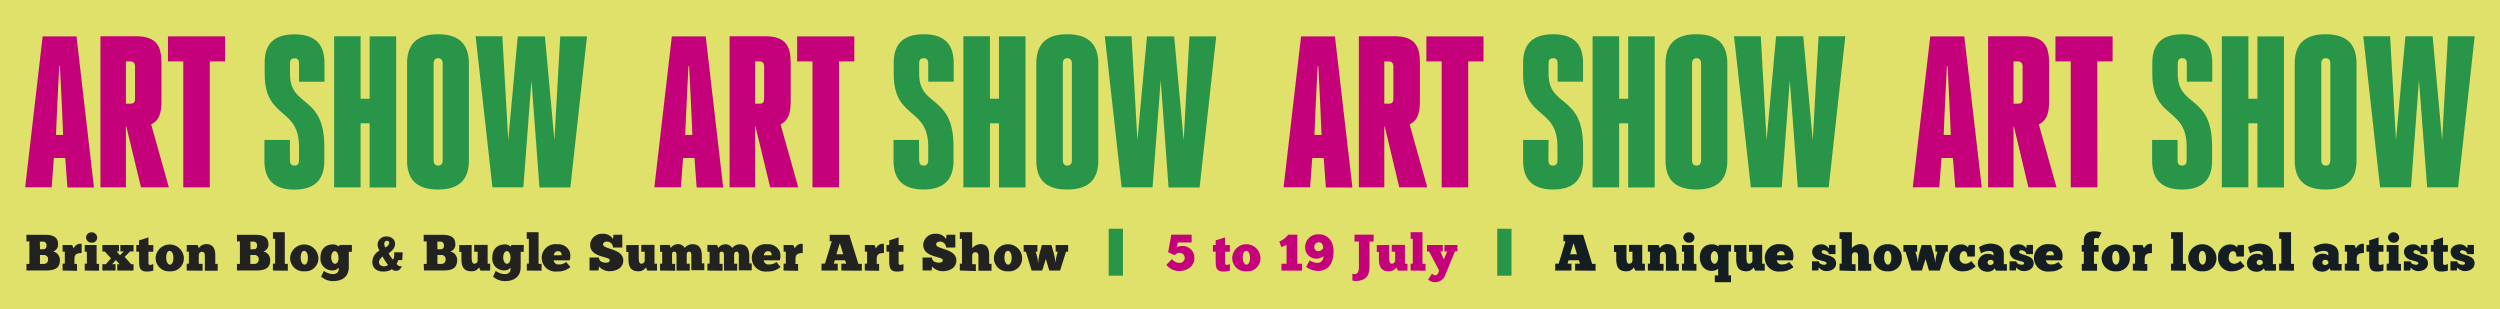 <svg xmlns="http://www.w3.org/2000/svg" viewBox="0 0 728 90"><g id="bak"><rect width="728" height="90" fill="#dfe16a"/></g><g id="header"><path d="M12.42,10.59h9.86l5.08,44H19.64L19,46H15.68l-.63,8.54H7.33ZM16.31,39.3h2.07l-.25-6c-.25-5.28-.44-9.61-.69-14.07h-.19c-.19,4.52-.5,9.11-.69,14.07Z" fill="#c4007a"/><path d="M36.79,36.85h-.13V54.56H29.25v-44H39.68c6,0,7.34,3,7.34,7.85V29.5c0,3.77-.88,5.71-3,6.72l5.15,18.34H41.06Zm-.13-6.66H38c.94,0,1.32-.44,1.32-1.38V19.39c0-1.07-.5-1.51-1.45-1.51H36.66Z" fill="#c4007a"/><path d="M61.09,54.56H53.37V17.88H48.91V10.59H65.55v7.29H61.09Z" fill="#c4007a"/><path d="M84.44,46.71c0,.94.37,1.51,1.32,1.51s1.32-.57,1.32-1.51v-4c0-11.68-10-7.79-10-21.17V18.32C77,13.55,79.1,10,85.76,10s8.73,3.58,8.73,8.35v5.46H87.08v-5.4c0-.88-.38-1.44-1.32-1.44s-1.32.56-1.32,1.44v3.14c0,9.93,10,5.84,10,21.11v4.2c0,4.78-2.14,8.36-8.73,8.36S77,51.61,77,46.83V40.74h7.41Z" fill="#289548"/><path d="M105,54.56H97.31v-44H105V28.75h2.64V10.59h7.72v44h-7.72V35.91H105Z" fill="#289548"/><path d="M118.54,46.71V18.51c0-4.84,2.08-8.54,9-8.54s9,3.7,9,8.54v28.2c0,4.84-2.07,8.48-9,8.48S118.54,51.55,118.54,46.71Zm10.37-.06V18.44c0-.87-.44-1.5-1.32-1.5s-1.32.63-1.32,1.5V46.65c0,1,.44,1.57,1.32,1.57S128.91,47.65,128.91,46.65Z" fill="#289548"/><path d="M152.4,54.56h-9l-4.9-44h7.79L148,40.87l2.77-30.28h7.91l2.76,30.28,1.7-30.28h7.79l-4.84,44h-9l-2.33-31.22Z" fill="#289548"/><path d="M195.64,10.59h9.86l5.09,44h-7.73L202.24,46h-3.33l-.63,8.54h-7.73Zm3.89,28.71h2.08l-.25-6c-.25-5.28-.44-9.61-.69-14.07h-.19c-.19,4.52-.51,9.11-.69,14.07Z" fill="#c4007a"/><path d="M220,36.85h-.12V54.56h-7.42v-44H222.9c6,0,7.35,3,7.35,7.85V29.5c0,3.77-.88,5.71-2.95,6.72l5.15,18.34h-8.17Zm-.12-6.66h1.31c1,0,1.32-.44,1.32-1.38V19.39c0-1.07-.5-1.51-1.44-1.51h-1.19Z" fill="#c4007a"/><path d="M244.32,54.56h-7.73V17.88h-4.46V10.59h16.65v7.29h-4.46Z" fill="#c4007a"/><path d="M267.66,46.71c0,.94.38,1.51,1.32,1.51s1.32-.57,1.32-1.51v-4c0-11.68-10.05-7.79-10.05-21.17V18.32c0-4.77,2.07-8.35,8.73-8.35s8.73,3.58,8.73,8.35v5.46H270.3v-5.4c0-.88-.38-1.44-1.32-1.44s-1.32.56-1.32,1.44v3.14c0,9.93,10,5.84,10,21.11v4.2c0,4.78-2.13,8.36-8.73,8.36s-8.73-3.58-8.73-8.36V40.74h7.41Z" fill="#289548"/><path d="M288.27,54.56h-7.73v-44h7.73V28.75h2.63V10.59h7.73v44H290.9V35.91h-2.63Z" fill="#289548"/><path d="M301.77,46.71V18.51c0-4.84,2.07-8.54,9-8.54s9.05,3.7,9.05,8.54v28.2c0,4.84-2.07,8.48-9.05,8.48S301.77,51.55,301.77,46.71Zm10.36-.06V18.44c0-.87-.44-1.5-1.32-1.5s-1.31.63-1.31,1.5V46.65c0,1,.44,1.57,1.31,1.57S312.13,47.65,312.13,46.65Z" fill="#289548"/><path d="M335.62,54.56h-9l-4.9-44h7.79l1.7,30.28L334,10.59h7.92l2.76,30.28,1.69-30.28h7.79l-4.83,44h-9.05L338,23.34Z" fill="#289548"/><path d="M378.87,10.59h9.86l5.09,44h-7.73L385.46,46h-3.33l-.63,8.54h-7.72Zm3.89,28.71h2.07l-.25-6c-.25-5.28-.44-9.61-.69-14.07h-.19c-.19,4.52-.5,9.11-.69,14.07Z" fill="#c4007a"/><path d="M403.24,36.85h-.13V54.56H395.7v-44h10.43c6,0,7.35,3,7.35,7.85V29.5c0,3.77-.88,5.71-3,6.72l5.15,18.34h-8.16Zm-.13-6.66h1.32c.94,0,1.32-.44,1.32-1.38V19.39c0-1.07-.5-1.51-1.45-1.51h-1.19Z" fill="#c4007a"/><path d="M427.54,54.56h-7.72V17.88h-4.46V10.59H432v7.29h-4.46Z" fill="#c4007a"/><path d="M450.89,46.71c0,.94.38,1.51,1.32,1.51s1.32-.57,1.32-1.51v-4c0-11.68-10-7.79-10-21.17V18.32c0-4.77,2.07-8.35,8.73-8.35s8.73,3.58,8.73,8.35v5.46h-7.41v-5.4c0-.88-.38-1.44-1.32-1.44s-1.32.56-1.32,1.44v3.14c0,9.93,10.05,5.84,10.05,21.11v4.2c0,4.78-2.14,8.36-8.73,8.36s-8.73-3.58-8.73-8.36V40.74h7.41Z" fill="#289548"/><path d="M471.49,54.56h-7.73v-44h7.73V28.75h2.64V10.59h7.72v44h-7.72V35.91h-2.64Z" fill="#289548"/><path d="M485,46.71V18.51c0-4.84,2.07-8.54,9-8.54s9,3.7,9,8.54v28.2c0,4.84-2.08,8.48-9,8.48S485,51.55,485,46.71Zm10.36-.06V18.44c0-.87-.44-1.5-1.32-1.5s-1.32.63-1.32,1.5V46.65c0,1,.44,1.57,1.32,1.57S495.36,47.65,495.36,46.65Z" fill="#289548"/><path d="M518.85,54.56h-9l-4.9-44h7.79l1.69,30.28,2.77-30.28h7.91l2.76,30.28,1.7-30.28h7.79l-4.84,44h-9l-2.33-31.22Z" fill="#289548"/><path d="M562.09,10.59H572l5.09,44h-7.72L568.69,46h-3.33l-.63,8.54H557ZM566,39.3h2.07l-.25-6c-.25-5.28-.44-9.61-.69-14.07h-.19c-.19,4.52-.5,9.11-.69,14.07Z" fill="#c4007a"/><path d="M586.46,36.85h-.12V54.56h-7.41v-44h10.42c6,0,7.35,3,7.35,7.85V29.5c0,3.77-.88,5.71-3,6.72l5.15,18.34h-8.17Zm-.12-6.66h1.32c.94,0,1.32-.44,1.32-1.38V19.39c0-1.07-.51-1.51-1.45-1.51h-1.19Z" fill="#c4007a"/><path d="M610.77,54.56H603V17.88h-4.45V10.59h16.64v7.29h-4.46Z" fill="#c4007a"/><path d="M634.11,46.71c0,.94.38,1.51,1.32,1.51s1.32-.57,1.32-1.51v-4c0-11.68-10-7.79-10-21.17V18.32c0-4.77,2.08-8.35,8.73-8.35s8.73,3.58,8.73,8.35v5.46h-7.41v-5.4c0-.88-.37-1.44-1.32-1.44s-1.32.56-1.32,1.44v3.14c0,9.93,10,5.84,10,21.11v4.2c0,4.78-2.13,8.36-8.73,8.36s-8.73-3.58-8.73-8.36V40.74h7.41Z" fill="#289548"/><path d="M654.72,54.56H647v-44h7.73V28.75h2.63V10.59h7.73v44h-7.73V35.91h-2.63Z" fill="#289548"/><path d="M668.22,46.71V18.51c0-4.84,2.07-8.54,9-8.54s9,3.7,9,8.54v28.2c0,4.84-2.07,8.48-9,8.48S668.22,51.55,668.22,46.71Zm10.37-.06V18.44c0-.87-.44-1.5-1.32-1.5s-1.32.63-1.32,1.5V46.65c0,1,.44,1.57,1.32,1.57S678.59,47.65,678.59,46.65Z" fill="#289548"/><path d="M702.08,54.56h-9l-4.9-44H696l1.7,30.28,2.76-30.28h7.92l2.76,30.28,1.7-30.28h7.79l-4.84,44h-9L704.4,23.34Z" fill="#289548"/></g><g id="blurb"><path d="M7.7,76.85h.86V70.3H7.7V68.38h5.55c2.47,0,3.64.92,3.64,2.55a2.05,2.05,0,0,1-1.45,2.3,2.5,2.5,0,0,1,2,2.53c0,2.1-1.18,3-4,3H7.7Zm3.94-4.27h.91c.79,0,1-.43,1-1.15a1,1,0,0,0-1-1.08h-.94Zm1.19,4.27A1.21,1.21,0,0,0,14,75.57a1.19,1.19,0,0,0-1.25-1.31H11.64v2.59Z" fill="#222221"/><path d="M18.22,78.78v-2h.65V73.28h-.64V71.34H21l.45,1A2.14,2.14,0,0,1,23.78,71v2.68c-1.34,0-2.1.34-2.1,1.65v1.53h.75v2Z" fill="#222221"/><path d="M24.67,78.78v-2h.63V73.28h-.63V71.34h3.46v5.49h.71v2Zm2-11.13a1.6,1.6,0,0,1,1.63,1.52,1.49,1.49,0,0,1-1.63,1.5,1.6,1.6,0,0,1-1.61-1.5A1.57,1.57,0,0,1,26.7,67.65Z" fill="#222221"/><path d="M38.88,71.34V73.2h-1l-1.58,1.59,1.88,2.15h.7v1.84H34.15V76.94h.7l-1.13-1.21-1.07,1.21h1v1.84H29.81V76.94h1l1.52-1.71-1.84-2h-.67V71.34h4.82V73.2h-.7l1,1.13,1.11-1.13h-1V71.34Z" fill="#222221"/><path d="M40.49,71.34V70l2.74-.87v2.24h1.41v1.94H43.23v2.65c0,.5-.11,1.19.47,1.19a3.36,3.36,0,0,0,.94-.26v1.91a6.88,6.88,0,0,1-1.8.28c-2.23,0-2.31-1.22-2.35-3.12V73.28h-.8V71.34Z" fill="#222221"/><path d="M45.32,75a4.12,4.12,0,0,1,8.22.06A3.76,3.76,0,0,1,49.47,79,3.85,3.85,0,0,1,45.32,75Zm5.17.06c0-1.11-.39-2-1.09-2s-1,.86-1,2,.48,2,1.1,2S50.49,76.21,50.49,75.09Z" fill="#222221"/><path d="M54.37,78.78v-2H55V73.28h-.62V71.34h3.17l.34.93A2.57,2.57,0,0,1,60,71.08c2.3,0,2.69,1.71,2.69,3.27v2.48h.7v2H59.65V74.72c0-.51.05-1.38-.83-1.38s-.94.74-.94,1.38v2.11H59v2Z" fill="#222221"/><path d="M69,76.85h.86V70.3H69V68.38H74.5c2.47,0,3.64.92,3.64,2.55a2.05,2.05,0,0,1-1.46,2.3,2.49,2.49,0,0,1,2,2.53c0,2.1-1.18,3-4.05,3H69Zm3.94-4.27h.91c.79,0,1-.43,1-1.15a1,1,0,0,0-1-1.08h-.94Zm1.19,4.27a1.21,1.21,0,0,0,1.21-1.28A1.19,1.19,0,0,0,74,74.26H72.89v2.59Z" fill="#222221"/><path d="M79.47,78.78v-2h.64V69.54h-.63V67.62h3.45v9.21h.88v2Z" fill="#222221"/><path d="M84.49,75a4.12,4.12,0,0,1,8.22.06A3.75,3.75,0,0,1,88.65,79,3.85,3.85,0,0,1,84.49,75Zm5.17.06c0-1.11-.39-2-1.09-2s-1,.86-1,2,.48,2,1.11,2S89.66,76.21,89.66,75.09Z" fill="#222221"/><path d="M94.31,78.87a4.58,4.58,0,0,0,2.59.95c1.34,0,1.73-.77,1.73-1.4v-.5a2.22,2.22,0,0,1-1.74.82A3.4,3.4,0,0,1,93.32,75c0-2.31,1.28-3.83,3.73-3.83a2.44,2.44,0,0,1,1.58.61l.3-.46h3.54v2h-.9v4.45c0,2.47-1.51,4.08-4.64,4.09a5.22,5.22,0,0,1-3.41-1.31Zm3.25-2.05c.58,0,1.11-.73,1-1.91,0-1-.5-1.78-1.07-1.78s-1.05.73-1.05,1.86C96.49,75.88,96.9,76.82,97.56,76.82Z" fill="#222221"/><path d="M117.27,73.49l-.14,2.24c-.35,0-.72,0-1.17,0a2.87,2.87,0,0,1-.49,1.1c.42.55.91.91,1.5.56a1.69,1.69,0,0,1-2.86,1c-1.45,1.09-5.68,1.22-5.68-2.13a3.74,3.74,0,0,1,2.1-3.29c-1.47-2.26.18-4.12,1.93-4.12,2.93,0,3.66,3.1.69,4.9a10.26,10.26,0,0,0,1.29,1.87c.4-.65.37-1,.37-2.15Zm-5.86,1.19c-2.55,2.18.18,3.64,1.6,2.46A13.12,13.12,0,0,1,111.41,74.68Zm.84-2.61c1.33-.73,1.42-1.95.41-1.95S111.78,71.57,112.25,72.07Z" fill="#222221"/><path d="M123.38,76.85h.87V70.3h-.87V68.38h5.55c2.47,0,3.65.92,3.65,2.55a2.06,2.06,0,0,1-1.46,2.3,2.5,2.5,0,0,1,2,2.53c0,2.1-1.17,3-4,3h-5.66Zm4-4.27h.9c.79,0,1-.43,1-1.15a1,1,0,0,0-1-1.08h-.93Zm1.19,4.27a1.21,1.21,0,0,0,1.2-1.28,1.19,1.19,0,0,0-1.25-1.31h-1.14v2.59Z" fill="#222221"/><path d="M137.35,71.34v3.59c0,1.28.2,1.87.81,1.87a1,1,0,0,0,.93-1.13V73.31h-1v-2H142V76.8h.73v2h-2.81l-.4-.94A2.53,2.53,0,0,1,137.37,79c-2.25,0-3-1.16-3-3.63v-2h-.63v-2Z" fill="#222221"/><path d="M144.36,78.87a4.55,4.55,0,0,0,2.59.95c1.34,0,1.72-.77,1.72-1.4v-.5a2.18,2.18,0,0,1-1.74.82A3.4,3.4,0,0,1,143.36,75c0-2.31,1.28-3.83,3.74-3.83a2.41,2.41,0,0,1,1.57.61l.3-.46h3.54v2h-.89v4.45c0,2.47-1.52,4.08-4.64,4.09a5.2,5.2,0,0,1-3.41-1.31Zm3.24-2.05c.58,0,1.12-.73,1.06-1.91,0-1-.51-1.78-1.07-1.78s-1.06.73-1.06,1.86C146.53,75.88,147,76.82,147.6,76.82Z" fill="#222221"/><path d="M153.41,78.78v-2H154V69.54h-.62V67.62h3.45v9.21h.88v2Z" fill="#222221"/><path d="M166.11,77.76a5.43,5.43,0,0,1-3.84,1.29,4,4,0,1,1,.08-7.92,3.57,3.57,0,0,1,3.55,2.16,4.34,4.34,0,0,1,0,2.52h-4.68A1.36,1.36,0,0,0,162.78,77a3,3,0,0,0,2.08-.72Zm-2.57-3.43c0-.56-.15-1.19-1.1-1.19a1.17,1.17,0,0,0-1.15,1.19Z" fill="#222221"/><path d="M171.66,75h2.77c0,1.25,1.25,1.46,1.87,1.49s1.26-.12,1.26-.74c0-1.16-5.71-.67-5.71-4.47a3.39,3.39,0,0,1,3.54-3.2,3.34,3.34,0,0,1,3.11,1.52l.15-1.25h2.56v3.74h-2.69a1.75,1.75,0,0,0-1.91-1.73c-.43,0-1,.27-1,.79,0,1.53,5.89,1.17,5.89,4.67,0,2.32-2.17,3.15-3.94,3.15a4,4,0,0,1-3.11-1.36l-.17,1.14h-2.6Z" fill="#222221"/><path d="M186,71.34v3.59c0,1.28.19,1.87.8,1.87a1,1,0,0,0,.94-1.13V73.31h-1v-2h3.85V76.8h.73v2H188.5l-.4-.94A2.53,2.53,0,0,1,186,79c-2.25,0-3-1.16-3-3.63v-2h-.63v-2Z" fill="#222221"/><path d="M192.2,78.78v-2h.63V73.32h-.63v-2H195l.32.88a2.64,2.64,0,0,1,1.86-1.09,2.3,2.3,0,0,1,2.22,1.07,2.88,2.88,0,0,1,2.19-1.07c2.41,0,2.78,1.76,2.78,3.57v2h.73v2h-3.78V75.14c0-.72.13-1.85-.57-1.85s-.78.45-.78,1.09v2.41h.89v2H197V75c0-1.21,0-1.7-.62-1.7s-.67.28-.67.89v2.65h.89v2Z" fill="#222221"/><path d="M206,78.78v-2h.63V73.32H206v-2h2.81l.33.88A2.62,2.62,0,0,1,211,71.15a2.31,2.31,0,0,1,2.22,1.07,2.87,2.87,0,0,1,2.18-1.07c2.41,0,2.79,1.76,2.79,3.57v2h.72v2h-3.77V75.14c0-.72.13-1.85-.57-1.85s-.79.45-.79,1.09v2.41h.89v2h-3.85V75c0-1.21,0-1.7-.62-1.7s-.67.28-.67.89v2.65h.89v2Z" fill="#222221"/><path d="M227.29,77.76a5.46,5.46,0,0,1-3.84,1.29,4,4,0,1,1,.07-7.92,3.59,3.59,0,0,1,3.56,2.16,4.34,4.34,0,0,1,0,2.52h-4.69A1.37,1.37,0,0,0,224,77a3.06,3.06,0,0,0,2.09-.72Zm-2.58-3.43c0-.56-.15-1.19-1.1-1.19a1.17,1.17,0,0,0-1.15,1.19Z" fill="#222221"/><path d="M228.18,78.78v-2h.65V73.28h-.64V71.34H231l.45,1a2.14,2.14,0,0,1,2.3-1.33v2.68c-1.34,0-2.1.34-2.1,1.65v1.53h.75v2Z" fill="#222221"/><path d="M245,78.78v-2h1.42l-.32-1h-3l-.31,1h1.16v2h-4.73v-2h1l2-6.53h-.61V68.38h5.71l2.64,8.45h1v2Zm.55-4.74-1-3.22-1,3.22Z" fill="#222221"/><path d="M251.83,78.78v-2h.66V73.28h-.64V71.34h2.79l.45,1A2.15,2.15,0,0,1,257.4,71v2.68c-1.34,0-2.1.34-2.1,1.65v1.53H256v2Z" fill="#222221"/><path d="M258.94,71.34V70l2.74-.87v2.24h1.41v1.94h-1.41v2.65c0,.5-.1,1.19.48,1.19a3.39,3.39,0,0,0,.93-.26v1.91a6.76,6.76,0,0,1-1.8.28c-2.23,0-2.3-1.22-2.35-3.12V73.28h-.8V71.34Z" fill="#222221"/><path d="M268.64,75h2.77c0,1.25,1.25,1.46,1.87,1.49s1.27-.12,1.27-.74c0-1.16-5.71-.67-5.71-4.47a3.39,3.39,0,0,1,3.54-3.2,3.35,3.35,0,0,1,3.11,1.52l.15-1.25h2.55v3.74H275.5a1.74,1.74,0,0,0-1.9-1.73c-.43,0-1,.27-1,.79,0,1.53,5.89,1.17,5.89,4.67,0,2.32-2.17,3.15-3.94,3.15a4,4,0,0,1-3.11-1.36l-.16,1.14h-2.61Z" fill="#222221"/><path d="M279.5,78.78v-2h.63V69.56h-.63V67.62h3.6v4.65a3.49,3.49,0,0,1,2.34-1.19c2.31,0,2.6,1.71,2.6,3.27v2.48h.7v2h-3.82v-4c0-.5,0-1.38-.88-1.38s-.94.75-.94,1.38v2.1h1.07v2Z" fill="#222221"/><path d="M289.43,75a4.11,4.11,0,0,1,8.21.06A3.75,3.75,0,0,1,293.58,79,3.84,3.84,0,0,1,289.43,75Zm5.16.06c0-1.11-.39-2-1.09-2s-1,.86-1,2,.47,2,1.1,2S294.59,76.21,294.59,75.09Z" fill="#222221"/><path d="M302.33,76.51a15.85,15.85,0,0,1,.61-3.5l.47-1.67h2.75l.57,1.94a20.14,20.14,0,0,1,.64,3.23h0a15.05,15.05,0,0,1,.4-2.36l.25-.87h-.61V71.34h3.63v1.94h-.61l-1.74,5.5h-3.14l-1-3.36-1.07,3.36h-3.07l-1.68-5.5h-.64V71.34h4v1.94h-.5l.32,1.08a12.25,12.25,0,0,1,.38,2.15Z" fill="#222221"/><path d="M322.86,66.61H327V80.28h-4.15Z" fill="#289548"/><path d="M342.72,72a3.14,3.14,0,0,1,1.6-.36,3.39,3.39,0,0,1,3.47,3.53c0,2.5-2.29,3.76-4.45,3.76a4.79,4.79,0,0,1-3.69-1.8l1.62-1.68a2.92,2.92,0,0,0,2.09,1.1,1.47,1.47,0,1,0,.11-2.93,1.82,1.82,0,0,0-1.39.69l-1.91-.85.91-5.12H347V70.6h-4Z" fill="#c4007a"/><path d="M354,71.34V70l2.74-.87v2.24h1.41v1.94h-1.41v2.65c0,.5-.1,1.19.48,1.19a3.39,3.39,0,0,0,.93-.26v1.91a6.82,6.82,0,0,1-1.8.28c-2.23,0-2.3-1.22-2.35-3.12V73.28h-.8V71.34Z" fill="#c4007a"/><path d="M358.83,75a4.11,4.11,0,0,1,8.21.06A3.75,3.75,0,0,1,363,79,3.84,3.84,0,0,1,358.83,75Zm5.16.06c0-1.11-.39-2-1.09-2s-1,.86-1,2,.47,2,1.1,2S364,76.21,364,75.09Z" fill="#c4007a"/><path d="M372.53,70.33a6.16,6.16,0,0,0,2.6-2h2.65V76.8h1.38v2h-6v-2h1.49V71.28l-1.49.7Z" fill="#c4007a"/><path d="M381.37,75.81a4.34,4.34,0,0,0,2.17.75,1.76,1.76,0,0,0,1.81-2,2.69,2.69,0,0,1-1.81.76A3.25,3.25,0,0,1,380.06,72a3.71,3.71,0,0,1,3.85-3.76c2.44-.08,4.33,1.68,4.42,4.66.06,2.26-.55,5.92-4.47,6a6.11,6.11,0,0,1-3.51-1.18Zm3.95-3.5c0-.74-.29-1.76-1.25-1.76a1.29,1.29,0,0,0-1.35,1.28,1.21,1.21,0,0,0,1.2,1.33A2,2,0,0,0,385.32,72.31Z" fill="#c4007a"/><path d="M393.82,79.69a1.51,1.51,0,0,0,.67.13c.74,0,1.23-.55,1.23-2.14V70.33h-1.28v-2H400v2H398.8v7.35c0,2.63-1.13,4.14-4.19,4.14a2.18,2.18,0,0,1-.79-.17Z" fill="#c4007a"/><path d="M404.53,71.34v3.59c0,1.28.19,1.87.8,1.87a1,1,0,0,0,.94-1.13V73.31h-1v-2h3.85V76.8h.73v2h-2.81l-.4-.94A2.54,2.54,0,0,1,404.54,79c-2.24,0-3-1.16-3-3.63v-2h-.62v-2Z" fill="#c4007a"/><path d="M410.76,78.78v-2h.64V69.54h-.62V67.62h3.45v9.21h.88v2Z" fill="#c4007a"/><path d="M420.63,73.23V71.34h3.77v1.85h-.71l-2.83,6.87a3.08,3.08,0,0,1-3.2,2.1,3,3,0,0,1-1.8-.75L417,79.66a2,2,0,0,0,.86.51c.46.08.81-.35,1-.79l.2-.63-2.9-5.5h-.61V71.34h4.58v1.89h-.69l1,2.32,1-2.32Z" fill="#c4007a"/><path d="M436,66.61h4.15V80.28H436Z" fill="#289548"/><path d="M458.67,78.78v-2h1.41l-.31-1h-3l-.32,1h1.16v2h-4.73v-2h1l2-6.53h-.61V68.38H461l2.63,8.45h1v2Zm.55-4.74-1-3.22-1,3.22Z" fill="#131d22"/><path d="M473.63,71.34v3.59c0,1.28.19,1.87.8,1.87a1,1,0,0,0,.94-1.13V73.31h-1v-2h3.85V76.8H479v2h-2.81l-.4-.94A2.53,2.53,0,0,1,473.65,79c-2.25,0-3-1.16-3-3.63v-2H470v-2Z" fill="#131d22"/><path d="M479.86,78.78v-2h.63V73.28h-.63V71.34H483l.35.93a2.55,2.55,0,0,1,2.12-1.19c2.31,0,2.7,1.71,2.7,3.27v2.48h.7v2h-3.75V74.72c0-.51,0-1.38-.84-1.38s-.93.74-.93,1.38v2.11h1.07v2Z" fill="#131d22"/><path d="M489.79,78.78v-2h.62V73.28h-.62V71.34h3.45v5.49H494v2Zm2-11.13a1.61,1.61,0,0,1,1.64,1.52,1.49,1.49,0,0,1-1.64,1.5,1.6,1.6,0,0,1-1.61-1.5A1.57,1.57,0,0,1,491.81,67.65Z" fill="#131d22"/><path d="M500.32,80.25v-2a3.1,3.1,0,0,1-1.9.63c-1.91,0-3.43-1.51-3.43-3.9,0-2.58,1.58-3.83,3.56-3.83a2.51,2.51,0,0,1,1.77.6l.28-.45h3.47v1.94h-.73v6.93h.73v2h-4.72v-2Zm-1.07-7.12c-.58,0-1.12.73-1.06,1.9,0,1,.51,1.79,1.07,1.79s1.06-.73,1.06-1.86C500.32,74.07,499.9,73.13,499.25,73.13Z" fill="#131d22"/><path d="M508.56,71.34v3.59c0,1.28.2,1.87.81,1.87a1,1,0,0,0,.93-1.13V73.31h-1v-2h3.85V76.8h.73v2h-2.81l-.4-.94A2.53,2.53,0,0,1,508.58,79c-2.25,0-3-1.16-3-3.63v-2H505v-2Z" fill="#131d22"/><path d="M522.26,77.76a5.42,5.42,0,0,1-3.83,1.29,4,4,0,1,1,.07-7.92,3.59,3.59,0,0,1,3.56,2.16,4.43,4.43,0,0,1,0,2.52H517.4A1.37,1.37,0,0,0,518.93,77a3.06,3.06,0,0,0,2.09-.72Zm-2.57-3.43c0-.56-.15-1.19-1.1-1.19a1.17,1.17,0,0,0-1.15,1.19Z" fill="#131d22"/><path d="M527.66,76.1h2c0,.79,1.13,1,1.58,1,.29,0,.65-.09.65-.51s-1.12-.52-2.19-.89a2.48,2.48,0,0,1-2-2.38c0-1.52,1.57-2.16,2.62-2.16a2.48,2.48,0,0,1,2.22,1.17l.12-1h1.83V74h-1.94c0-.62-.77-1.13-1.51-1.13a.51.51,0,0,0-.58.54c0,.41.87.59,1.83.92,1.13.38,2.39.82,2.39,2.38,0,1.4-1.32,2.23-2.77,2.23a2.7,2.7,0,0,1-2.27-1.09l-.14.91h-1.86Z" fill="#131d22"/><path d="M535.67,78.78v-2h.62V69.56h-.62V67.62h3.6v4.65a3.46,3.46,0,0,1,2.33-1.19c2.31,0,2.61,1.71,2.61,3.27v2.48h.7v2h-3.83v-4c0-.5,0-1.38-.87-1.38s-.94.75-.94,1.38v2.1h1.07v2Z" fill="#131d22"/><path d="M545.59,75a3.89,3.89,0,0,1,4.08-3.87,3.85,3.85,0,0,1,4.13,3.93A3.75,3.75,0,0,1,549.74,79,3.84,3.84,0,0,1,545.59,75Zm5.16.06c0-1.11-.38-2-1.08-2s-1,.86-1,2,.48,2,1.1,2S550.75,76.21,550.75,75.09Z" fill="#131d22"/><path d="M558.49,76.51a16.49,16.49,0,0,1,.61-3.5l.48-1.67h2.75l.56,1.94a20.14,20.14,0,0,1,.64,3.23h0a15.24,15.24,0,0,1,.41-2.36l.25-.87h-.61V71.34h3.63v1.94h-.61l-1.74,5.5h-3.14l-1-3.36-1.07,3.36h-3.06l-1.69-5.5h-.63V71.34h4v1.94h-.51l.33,1.08a12.1,12.1,0,0,1,.37,2.15Z" fill="#131d22"/><path d="M572.89,74.71c0-.72-.25-1.57-.94-1.57-.87,0-1.3.94-1.3,1.91a1.59,1.59,0,0,0,1.53,1.75A2.2,2.2,0,0,0,574,76l1.31,1.52A5.1,5.1,0,0,1,571.64,79a3.8,3.8,0,0,1-4.09-4,3.49,3.49,0,0,1,3.66-3.81,2.39,2.39,0,0,1,1.86.85l.25-.72h1.76v3.37Z" fill="#131d22"/><path d="M576.27,72a6.61,6.61,0,0,1,3.24-1.06c1.79,0,4,.67,4,3.07v2.9h.9v1.9h-3.19l-.35-.67a2.53,2.53,0,0,1-2,1c-1.42,0-2.93-.75-2.93-2.48a2.84,2.84,0,0,1,3.09-2.74,2.08,2.08,0,0,1,1.47.52v-.52c0-.67-.61-.83-1.41-.83a4.69,4.69,0,0,0-2.22.68Zm4.25,4.1a.92.92,0,0,0-.87-.43c-.6,0-.87.33-.87.79a.73.73,0,0,0,.79.7,1.16,1.16,0,0,0,.95-.49Z" fill="#131d22"/><path d="M585.18,76.1h2c0,.79,1.13,1,1.58,1,.3,0,.66-.09.66-.51s-1.12-.52-2.19-.89a2.48,2.48,0,0,1-2-2.38c0-1.52,1.56-2.16,2.62-2.16a2.46,2.46,0,0,1,2.21,1.17l.12-1H592V74h-1.93c0-.62-.77-1.13-1.52-1.13a.52.52,0,0,0-.58.54c0,.41.88.59,1.83.92,1.13.38,2.4.82,2.4,2.38,0,1.4-1.33,2.23-2.77,2.23a2.72,2.72,0,0,1-2.28-1.09l-.13.91h-1.86Z" fill="#131d22"/><path d="M600.65,77.76a5.43,5.43,0,0,1-3.84,1.29,4,4,0,1,1,.08-7.92,3.57,3.57,0,0,1,3.55,2.16,4.26,4.26,0,0,1,0,2.52h-4.68A1.37,1.37,0,0,0,597.32,77a3,3,0,0,0,2.08-.72Zm-2.57-3.43c0-.56-.15-1.19-1.1-1.19a1.17,1.17,0,0,0-1.15,1.19Z" fill="#131d22"/><path d="M611.05,69.44a1.85,1.85,0,0,0-.82-.15c-.32,0-.47.25-.47.79v1.26h1.35v1.94h-1.35v3.55h.89v2h-4.43v-2h.59V73.28h-.61V71.34h.61V70.08c0-.85.27-2.72,3-2.72a6.17,6.17,0,0,1,2.18.37Z" fill="#131d22"/><path d="M612,75a4.12,4.12,0,0,1,8.22.06A3.77,3.77,0,0,1,616.18,79,3.85,3.85,0,0,1,612,75Zm5.17.06c0-1.11-.39-2-1.09-2s-1,.86-1,2,.48,2,1.1,2S617.2,76.21,617.2,75.09Z" fill="#131d22"/><path d="M621.08,78.78v-2h.65V73.28h-.64V71.34h2.8l.45,1a2.14,2.14,0,0,1,2.3-1.33v2.68c-1.34,0-2.1.34-2.1,1.65v1.53h.75v2Z" fill="#131d22"/><path d="M632.19,78.78v-2h.64V69.54h-.62V67.62h3.45v9.21h.88v2Z" fill="#131d22"/><path d="M637.22,75a4.11,4.11,0,0,1,8.21.06A3.75,3.75,0,0,1,641.37,79,3.84,3.84,0,0,1,637.22,75Zm5.16.06c0-1.11-.38-2-1.08-2s-1,.86-1,2,.48,2,1.1,2S642.38,76.21,642.38,75.09Z" fill="#131d22"/><path d="M651.25,74.71c0-.72-.25-1.57-.94-1.57-.88,0-1.31.94-1.31,1.91a1.59,1.59,0,0,0,1.53,1.75,2.2,2.2,0,0,0,1.8-.85l1.31,1.52A5.08,5.08,0,0,1,650,79a3.8,3.8,0,0,1-4.09-4,3.49,3.49,0,0,1,3.66-3.81,2.4,2.4,0,0,1,1.86.85l.25-.72h1.76v3.37Z" fill="#131d22"/><path d="M654.63,72a6.61,6.61,0,0,1,3.24-1.06c1.78,0,4,.67,4,3.07v2.9h.89v1.9h-3.18l-.36-.67a2.51,2.51,0,0,1-2,1c-1.41,0-2.93-.75-2.93-2.48a2.85,2.85,0,0,1,3.1-2.74,2.08,2.08,0,0,1,1.47.52v-.52c0-.67-.61-.83-1.41-.83a4.69,4.69,0,0,0-2.22.68Zm4.25,4.1a.93.93,0,0,0-.88-.43.75.75,0,0,0-.86.79.72.72,0,0,0,.79.7,1.16,1.16,0,0,0,1-.49Z" fill="#131d22"/><path d="M663.69,78.78v-2h.64V69.54h-.63V67.62h3.45v9.21H668v2Z" fill="#131d22"/><path d="M673.74,72A6.69,6.69,0,0,1,677,70.91c1.78,0,4,.67,4,3.07v2.9h.89v1.9h-3.18l-.36-.67a2.51,2.51,0,0,1-2,1c-1.41,0-2.93-.75-2.93-2.48a2.84,2.84,0,0,1,3.09-2.74,2.14,2.14,0,0,1,1.48.52v-.52c0-.67-.61-.83-1.42-.83a4.65,4.65,0,0,0-2.21.68Zm4.26,4.1a1,1,0,0,0-.88-.43c-.6,0-.86.33-.86.79a.72.72,0,0,0,.78.7,1.2,1.2,0,0,0,1-.49Z" fill="#131d22"/><path d="M682.8,78.78v-2h.66V73.28h-.64V71.34h2.79l.45,1A2.15,2.15,0,0,1,688.37,71v2.68c-1.34,0-2.1.34-2.1,1.65v1.53H687v2Z" fill="#131d22"/><path d="M689.91,71.34V70l2.74-.87v2.24h1.41v1.94h-1.41v2.65c0,.5-.1,1.19.48,1.19a3.39,3.39,0,0,0,.93-.26v1.91a6.76,6.76,0,0,1-1.8.28c-2.23,0-2.3-1.22-2.35-3.12V73.28h-.8V71.34Z" fill="#131d22"/><path d="M695,78.78v-2h.62V73.28H695V71.34h3.45v5.49h.71v2Zm2-11.13a1.61,1.61,0,0,1,1.64,1.52,1.49,1.49,0,0,1-1.64,1.5,1.6,1.6,0,0,1-1.61-1.5A1.57,1.57,0,0,1,697,67.65Z" fill="#131d22"/><path d="M700,76.1h2c0,.79,1.13,1,1.58,1,.29,0,.65-.09.65-.51s-1.12-.52-2.19-.89a2.48,2.48,0,0,1-2-2.38c0-1.52,1.57-2.16,2.62-2.16a2.48,2.48,0,0,1,2.22,1.17l.12-1h1.83V74h-1.94c0-.62-.77-1.13-1.51-1.13a.51.51,0,0,0-.58.54c0,.41.87.59,1.83.92,1.13.38,2.39.82,2.39,2.38,0,1.4-1.32,2.23-2.77,2.23A2.7,2.7,0,0,1,702,77.87l-.14.91H700Z" fill="#131d22"/><path d="M708.67,71.34V70l2.74-.87v2.24h1.41v1.94h-1.41v2.65c0,.5-.1,1.19.48,1.19a3.39,3.39,0,0,0,.93-.26v1.91a6.76,6.76,0,0,1-1.8.28c-2.23,0-2.3-1.22-2.35-3.12V73.28h-.8V71.34Z" fill="#131d22"/><path d="M713.57,76.1h2c0,.79,1.13,1,1.58,1s.65-.09.65-.51-1.11-.52-2.18-.89a2.47,2.47,0,0,1-2-2.38c0-1.52,1.56-2.16,2.62-2.16a2.46,2.46,0,0,1,2.21,1.17l.12-1h1.83V74h-1.93c0-.62-.78-1.13-1.52-1.13a.52.52,0,0,0-.58.54c0,.41.88.59,1.83.92,1.13.38,2.4.82,2.4,2.38,0,1.4-1.33,2.23-2.77,2.23a2.72,2.72,0,0,1-2.28-1.09l-.13.91h-1.86Z" fill="#131d22"/></g></svg>